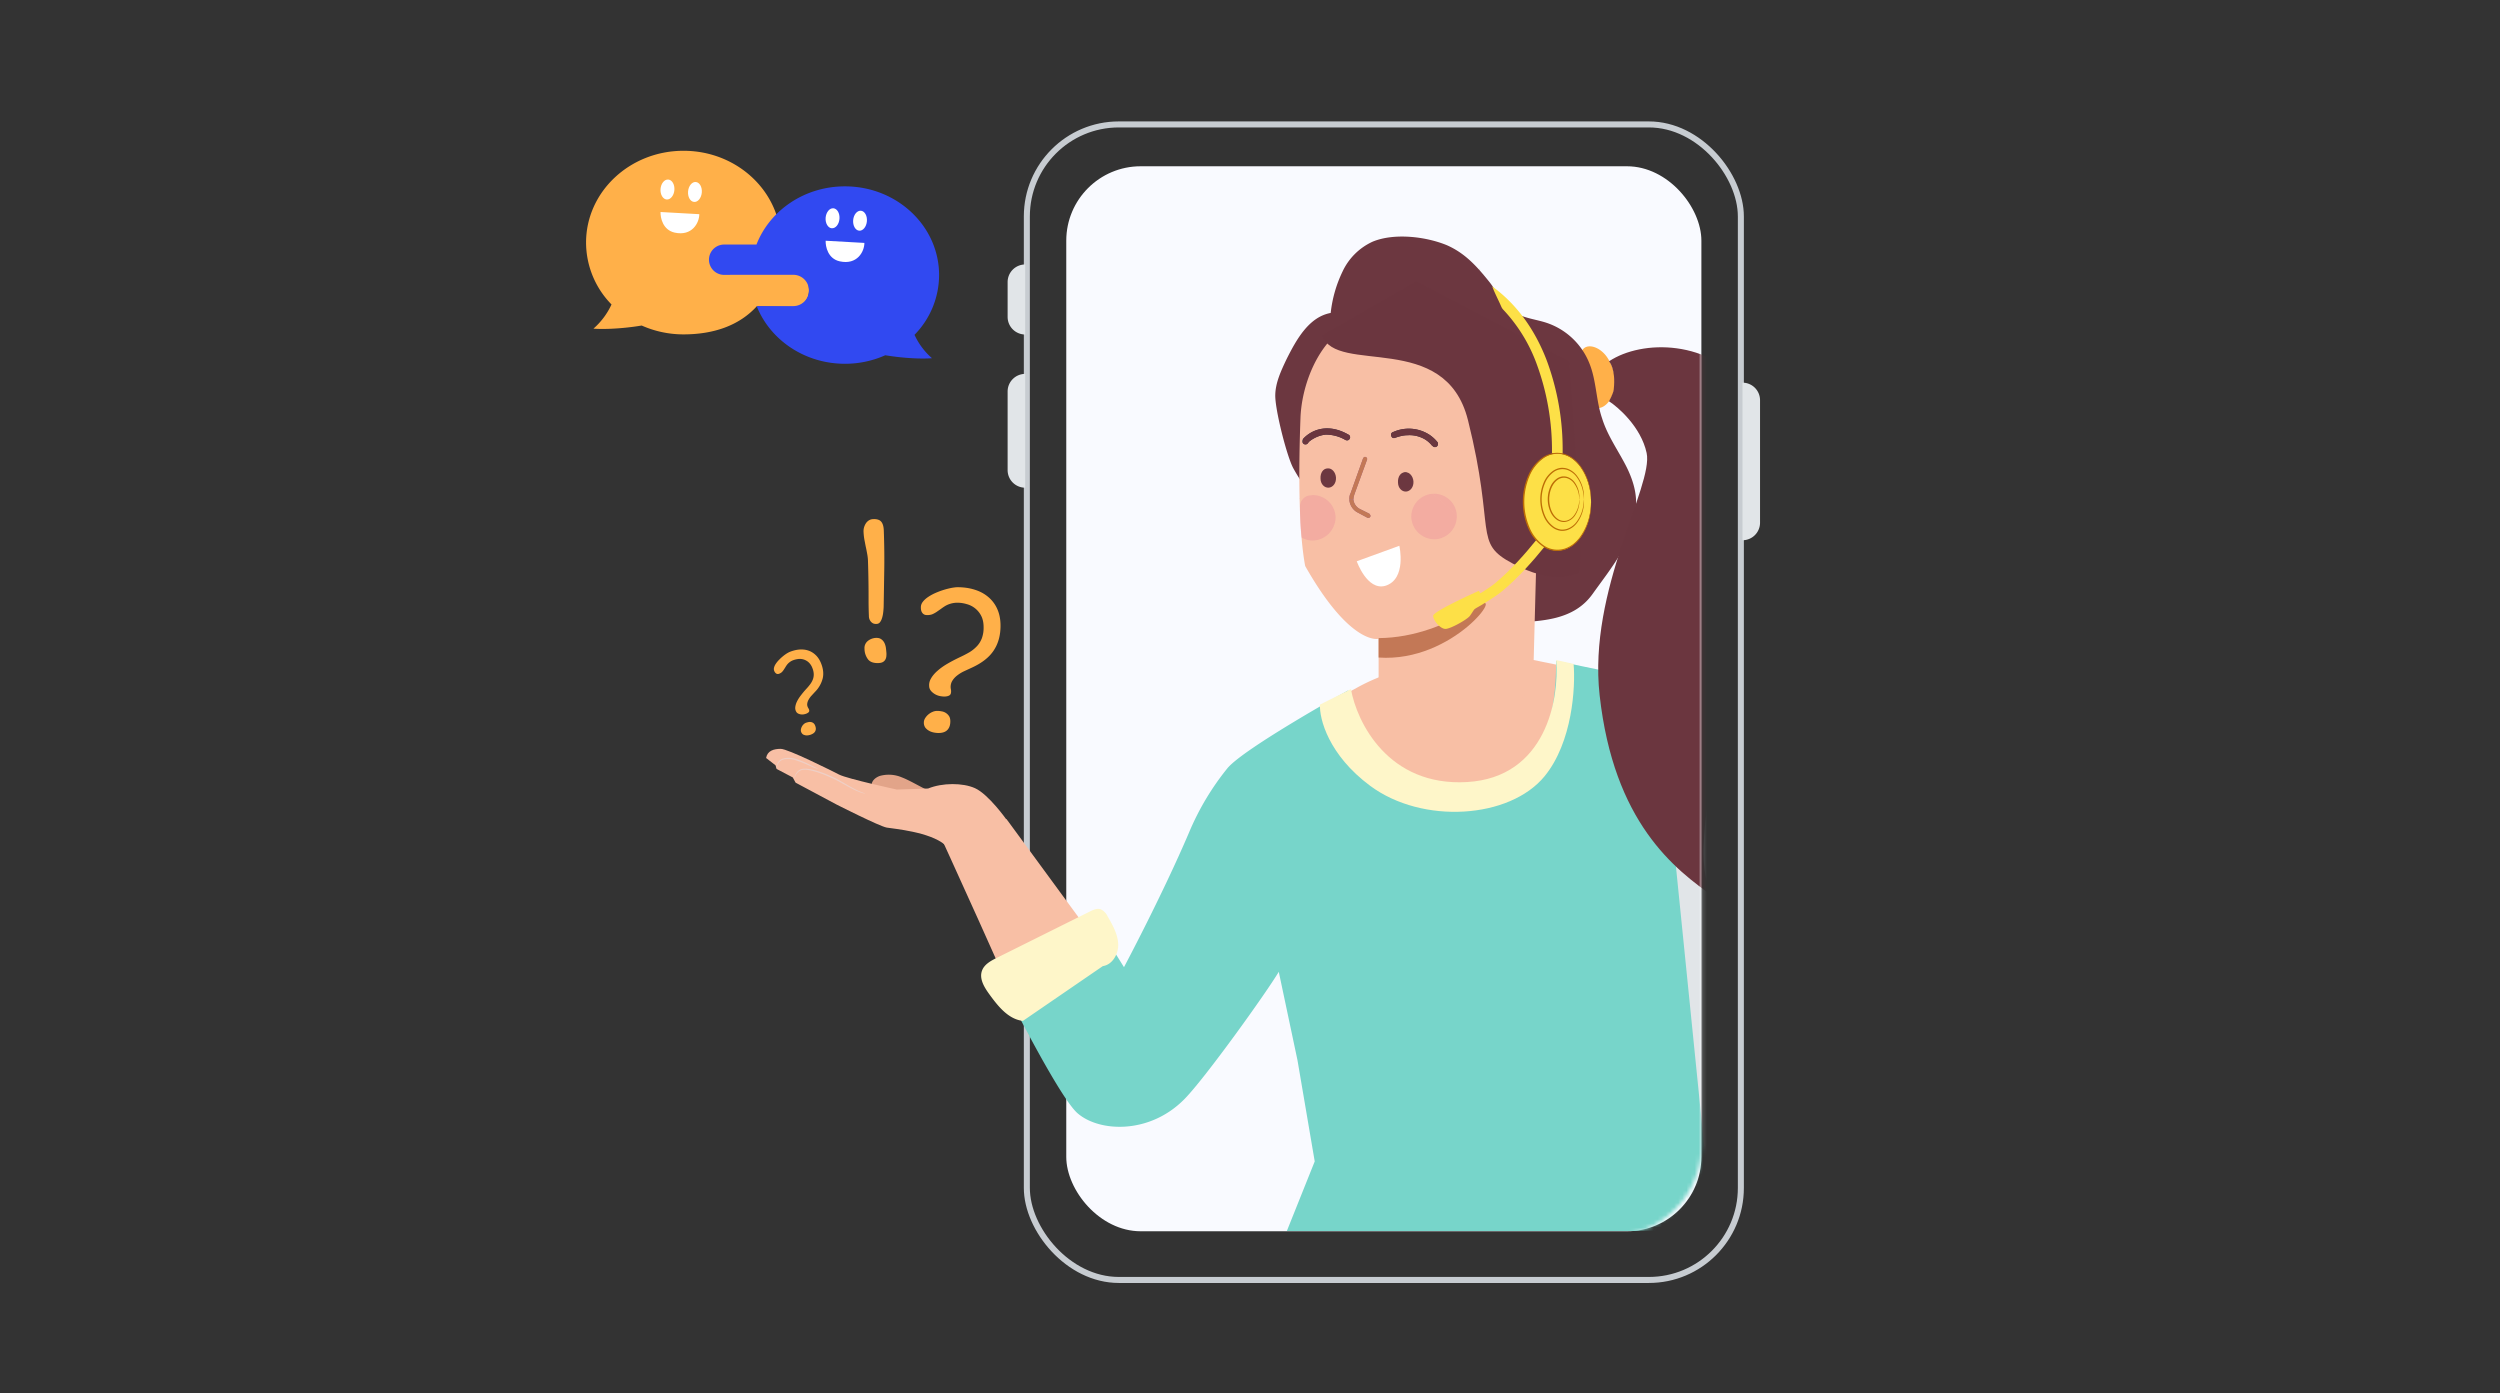 <svg xmlns="http://www.w3.org/2000/svg" fill="none" viewBox="0 0 610 340"><rect x="0" y="0" width="610" height="340" fill="#333333" stroke="none"/><path fill="#FFB049" fill-rule="evenodd" d="M184.65 74.74c-4.36 4.77-10.66 6.85-17.87 6.85-3.65 0-7.1-.78-10.2-2.16-5.66.93-10.13.9-11.78.76a17.67 17.67 0 0 0 4.41-5.9 21.62 21.62 0 0 1-6.21-15.1c0-12.37 10.65-22.4 23.78-22.4s23.78 10.03 23.78 22.4c0 2.52-.44 4.94-1.26 7.2h4.35a3.8 3.8 0 0 1 3.7 3.81c.34 2.96-1.65 4.71-3.7 4.71l-9-.17Z" clip-rule="evenodd"/><path fill="#3149F1" fill-rule="evenodd" d="M206.16 88.76c-9.86 0-18.27-5.85-21.53-14.07h8.93a3.82 3.82 0 0 0 0-7.64h-15.12c-.13 0-.25 0-.37.02h-1.38a3.7 3.7 0 0 1 0-7.4h7.89c3.22-8.29 11.67-14.2 21.58-14.2 12.7 0 22.98 9.7 22.98 21.65a20.9 20.9 0 0 1-6 14.58 17.06 17.06 0 0 0 4.26 5.7c-1.6.15-5.91.18-11.39-.72a24.07 24.07 0 0 1-9.85 2.08Z" clip-rule="evenodd"/><path fill="#fff" fill-rule="evenodd" d="M162.67 48.68c-.93-.08-1.6-1.23-1.5-2.57.11-1.35.95-2.38 1.89-2.3.93.07 1.6 1.22 1.49 2.57-.11 1.34-.95 2.37-1.88 2.3Zm5.22-1.99c-.12 1.34.53 2.5 1.46 2.58.92.09 1.77-.94 1.89-2.28.12-1.35-.54-2.5-1.46-2.58-.92-.09-1.77.94-1.89 2.28Zm-6.72 5.04 9.46.53c0 2.11-1.77 5.43-6 4.5-2.9-.64-3.51-3.62-3.46-5.03Zm41.78 3.97c-.93-.08-1.6-1.23-1.5-2.58.12-1.34.96-2.37 1.89-2.3.93.07 1.6 1.23 1.49 2.57-.1 1.35-.95 2.38-1.88 2.3Zm5.22-2c-.11 1.35.54 2.5 1.46 2.59.92.08 1.77-.94 1.89-2.29.12-1.34-.53-2.5-1.46-2.58-.92-.08-1.77.94-1.89 2.28Zm-6.71 5.04 9.45.53c0 2.12-1.76 5.43-6 4.5-2.9-.63-3.51-3.62-3.45-5.03Z" clip-rule="evenodd"/><rect width="174.22" height="281.95" x="250.55" y="30.36" stroke="#C7CCD1" stroke-width="1.47" rx="22.45"/><path fill="#E1E5E8" d="M425.17 93.37a4.28 4.28 0 0 1 4.28 4.29v29.88a4.28 4.28 0 0 1-4.28 4.28V93.37ZM250.15 64.53a4.29 4.29 0 0 0-4.29 4.28v8.52a4.29 4.29 0 0 0 4.29 4.29v-17.1Zm0 26.7a4.29 4.29 0 0 0-4.29 4.29v19.2a4.29 4.29 0 0 0 4.29 4.28V91.23Z"/><rect width="154.97" height="259.86" x="260.17" y="40.57" fill="#F9FAFF" rx="18.16"/><mask id="b" width="242" height="257" x="174" y="45" maskUnits="userSpaceOnUse" style="mask-type:alpha"><rect width="240.96" height="255.88" x="174.18" y="45.69" fill="url(#a)" rx="22.05"/></mask><g mask="url(#b)"><path fill="#F8BFA5" d="m370.88 160.38 9.56 1.93 6.66 7.64-10.1 35.98-36.23 7.63-14.54-24.64v-18.48l5.08-2.76a47.65 47.65 0 0 1 18.09-5.59l18.66-1.85c.94-.1 1.89-.05 2.82.14Z"/><path fill="#E2A489" d="M226.18 192.73c-1.65-.78-4.42-2.41-6.13-3.05a8.12 8.12 0 0 0-5.35-.36c-1 .34-2.01 1.14-2.02 2.2l6.72 4.96 6.78-1.79v-1.96Z"/><path fill="#F8BFA5" d="M218.83 192.65s-12.07-2.62-14.08-3.65c-2.01-1.03-12.5-6.28-14.25-6.28-1.76 0-3.26.48-3.57 2.23l2.29 1.78.3.91 3.91 2.05.7 1.28 10 5.34s10.48 5.32 12.23 5.62c1.75.3 10.48 1.03 14.22 4.21l15-6.16s-4.34-6.14-7.67-7.66c-2.97-1.35-7.97-1.35-11.46.08l-7.62.25Z"/><path fill="#F8BFA5" d="M228.86 202.72s19.09 41.62 22.16 49.98c0 0 21.34-3.51 22.07-15.35l-27.5-37.49-16.73 2.86Z"/><path fill="#EECFC6" d="M211.14 193.6h-.21c-.2-.02-.39-.06-.58-.12-.68-.21-1.34-.48-1.98-.8-.81-.4-1.76-.91-2.8-1.5-.51-.28-1.06-.59-1.63-.88-.56-.3-1.18-.55-1.81-.83a25.12 25.12 0 0 0-3.62-1.3c-1.13-.29-2.21-.5-3.03-.23a2.5 2.5 0 0 0-1.4 1.41c-.1.25-.2.49-.32.72 0 0 0-.08.03-.2a3.95 3.95 0 0 1 .61-1.38c.25-.35.59-.61.98-.77.48-.16 1-.2 1.5-.15.57.06 1.13.16 1.69.3 1.26.33 2.49.76 3.68 1.3.63.27 1.25.53 1.83.84.58.3 1.12.62 1.64.91 1.03.6 1.95 1.14 2.75 1.55.61.33 1.25.63 1.9.88.5.18.76.22.76.25Zm-11.51-5.99a6.68 6.68 0 0 1-1.7-.59 34.74 34.74 0 0 0-3.96-1.58 6.02 6.02 0 0 0-2.28-.2c-.62.03-1.2.3-1.62.76-.24.34-.4.73-.46 1.14 0 .16-.04.32-.1.47a1.34 1.34 0 0 1 0-.48c.03-.45.17-.88.42-1.25.19-.26.44-.47.72-.63.33-.15.68-.25 1.04-.29.8-.1 1.62-.04 2.4.18 1.38.44 2.7 1 3.98 1.69.53.23 1.05.5 1.56.78Z"/><path fill="#77D5CA" d="m407.46 167-27.77-5.75c0 14.34-3.15 29.26-20.36 30.98-10.33.57-24.87-4.84-30.38-23.77 0 0-25.4 14.1-29.45 18.98a64.58 64.58 0 0 0-9.37 15.68c-6.5 15.25-15.88 32.87-15.88 32.87l-5.88-9.47-24.77 11.67s14.51 29.26 19.32 33.44c5.34 4.64 17.62 5.18 26.11-3.48 5.12-5.22 19.9-25.86 22.99-31.03l4.57 21.6 4.2 24.66-6.8 16.98h99.23l4.42-16.98s-1.11-41.55 0-49.33c2.64-18.36-10.18-67.05-10.18-67.05Z"/><path fill="#E1E5E8" d="M407.46 166.76s19.87 5.58 24.24 25.33c2.65 11.96 11.65 46.07 14.81 74.15 1.88 16.7 1.83 32.12 1.88 33.89h-30.5l-12.91-127.8 2.48-5.57Z"/><path fill="#FEF6C9" d="M270.28 223.63a3.58 3.58 0 0 0-1.69-1.76c-.87-.3-1.82.12-2.65.53l-22.67 11.29c-1.5.74-3.13 1.62-3.67 3.18-.72 2 .62 4.12 1.87 5.83 2.09 2.87 4.59 6 8.12 6.4l19.5-13.37c2.38-.35 3.86-3 3.75-5.41-.11-2.4-1.35-4.6-2.56-6.69Z"/><path fill="#E0E1E0" fill-rule="evenodd" d="M353.4 61.77c.23.76.46 1.52.76 2.28.6 1.45 1.44 3.5 2.58 6.08A185.06 185.06 0 0 0 367 89.27c3.8 6.15 7.98 12.08 12.54 17.62 1.82 2.2 3.26 3.87 4.33 5.01.53.61 1.06 1.22 1.67 1.75-.38-.69-.91-1.37-1.45-1.98-.98-1.14-2.35-2.88-4.1-5.09a198.02 198.02 0 0 1-22.7-36.68c-1.22-2.5-2.2-4.56-2.82-6-.3-.68-.6-1.44-1.06-2.13Z" clip-rule="evenodd"/><path fill="#E0E1E0" fill-rule="evenodd" d="M370.49 76.73c-.3 1.44-.53 2.89-.61 4.33-.38 2.74-.76 6.53-1.22 10.79l.61-.3-1.82-1c-4.1-2.43-7.9-4.55-10.63-6.07a36.01 36.01 0 0 0-4.49-2.36c1.37 1 2.74 1.98 4.26 2.74 2.66 1.67 6.38 3.87 10.48 6.3l1.82 1.07.46.22.07-.53c.38-4.33.69-8.12.91-10.86.16-1.06.23-2.13.23-3.26 0-.38-.07-.76-.07-1.07Zm-21.72-6.37c.9.6 1.82 1.13 2.8 1.52 1.75.9 4.26 2.05 7 3.34l.83.38.46.15.07-.46c.38-2.73.76-5.16.99-6.99.15-.75.22-1.51.22-2.27 0-.23 0-.38-.07-.61-.3.91-.53 1.9-.68 2.8-.38 1.75-.76 4.19-1.22 7l.53-.3-.83-.39c-2.74-1.29-5.24-2.35-7.07-3.11-.98-.46-1.97-.84-3.03-1.06Z" clip-rule="evenodd"/><path fill="#FFB049" fill-rule="evenodd" d="M386.36 85.09c-.76.76-.99 2.05-.99 3.34 0 1.44.15 2.8.46 4.18.23 1.44.68 2.8 1.21 4.1.46 1.21 1.07 2.28 2.13 2.73 1.06.38 2.35-.07 3.5-1.6.6-.83.98-1.9 1.21-2.88a10.32 10.32 0 0 0-1.52-7.44 7 7 0 0 0-2.2-2.28c-1.6-.99-3.04-.91-3.8-.15Z" clip-rule="evenodd"/><path fill="#6C3740" fill-rule="evenodd" d="M398.59 126.25c1.44-4.1.15-8.66-1.82-12.53-1.98-3.88-4.56-7.44-5.85-11.62-1.52-4.4-1.37-9.34-3.2-13.67a17.07 17.07 0 0 0-10.32-9.65c-2.73-.91-5.85-1.14-8.28-2.8-2.43-1.68-3.8-4.72-5.62-7.07-3.11-3.88-6-7.14-10.56-9.12-5.24-2.12-12.83-2.96-18-.83a14.96 14.96 0 0 0-7.36 7.3 30.9 30.9 0 0 0-2.89 10.1c-5.31.98-8.35 6.45-10.78 11.3-1.3 2.74-2.66 5.63-2.74 8.6-.15 3.4 2.81 15.1 4.4 18 8.51 15.4 21.12 18.6 36.54 27.1 5.92 3.27 9.57 10.79 16.4 10.56 7.83-.3 15.57-.6 20.13-7.06 4.56-6.38 9.72-12.46 10.4-20.28l-.45 1.67Z" clip-rule="evenodd"/><path fill="#DAB6BF" d="M320.2 120.78a4.59 4.59 0 0 0-3.18 1l3.19-1Z"/><path fill="#F8BFA5" fill-rule="evenodd" d="M317.32 101.87c.46-11.01 7.44-24.6 18.38-23.77l34.4 7.82a6.46 6.46 0 0 1 5.93 6.46l-1.9 72h.23s-7.22 23.46-29.92 16.93c-4.56-1.29-6.69-6.15-7.75-11.16h-.23c0-.53-.08-1.72-.08-2.25v-12.05c0 .08-6.89 1.72-17.92-17.75-1.67-9.04-1.6-23.93-1.14-36.23Z" clip-rule="evenodd"/><path fill="#C37856" fill-rule="evenodd" d="M336.38 155.7c8.66-.07 16.8-3.25 24.1-7.88 7.29-4.56-5.72 13.91-24.1 12.62v-4.73Z" clip-rule="evenodd"/><path fill="#FEDBD0" fill-rule="evenodd" d="M382.8 124.89a14.07 14.07 0 0 1-2.36 7.74c-2.66 3.88-4.94 1.98-7.98-.22-2.28-1.9-2.13-3.12-2.58-5.85-.53-3.27 1.37-5.77 2.66-8.58l.15-.3c.83-1.83 1.21-2.74 3.27-3.35 1.14-.15 2.27.68 3.11 1.37l.15.15c.23.15.46.3.6.53 2.29 2.13 2.74 4.79 2.97 7.75v.76Z" clip-rule="evenodd"/><path fill="#D3B1A7" fill-rule="evenodd" d="M374.74 129.36c.08 0 .23.15.53.3.23.16.53.16.76.16.3 0 .53 0 .76-.16 1.22-.45 2.2-2.35 2.28-4.48v-.07c0-.99-.23-1.9-.6-2.81a2.19 2.19 0 0 0-1.53-1.52c-.07-.08-.15-.08-.23-.08-.45 0-.75.23-.98.61-.15.3-.08.53-.08.6-.07 0-.3-.22-.22-.67.07-.3.22-.54.45-.76.3-.16.6-.3.91-.3h.23c.99.22 1.75.83 2.13 1.81.45.92.76 1.98.76 3.04v.16c-.08 2.35-1.3 4.48-2.97 5-.15.08-.38.08-.6.08-.38 0-.84-.15-1.22-.38-.3-.22-.38-.45-.38-.53Z" clip-rule="evenodd"/><path fill="#9D648B" d="M329.25 121.85c0-.53 0-.98.3-1.52l3.04-8.5c.15-.3.45-.46.68-.3.23.07.38.37.3.6l-3.1 8.5c-.16.46-.24.84-.24 1.22"/><path fill="#2B2C2B" d="M341.32 117.44c.08 1.07.84 1.9 1.75 1.9.83-.07 1.52-.98 1.44-2.05-.07-1.14-.83-1.97-1.67-1.97-.91.07-1.52.98-1.52 2.12Z"/><path fill="#6C3740" d="M322.21 116.78c0 1.29.92 2.3 2.02 2.21 1.01-.09 1.84-1.1 1.75-2.5-.1-1.28-1.01-2.3-2.02-2.2-1.1 0-1.84 1.1-1.75 2.49Z"/><path fill="#6D3841" d="M341.11 117.72c0 1.3.92 2.31 2.02 2.22 1.01-.1 1.84-1.11 1.75-2.5-.1-1.29-1.01-2.3-2.02-2.21-1.1 0-1.84 1.1-1.75 2.5Z"/><path fill="#373546" d="M349.52 108.78h-.07a6.9 6.9 0 0 0-1.67-1.52 7.43 7.43 0 0 0-4.4-1.06c-.84 0-1.83.23-2.9.6-.45.23-.9 0-.98-.37-.23-.38 0-.91.38-.99a9.27 9.27 0 0 1 8.96.68c1.22.84 1.82 1.68 1.9 1.75.23.3.15.84-.15 1.06-.38.3-.84.16-1.07-.15Zm-31.59-1.67c.08-.07 1.9-2.35 5.47-2.58 1.6-.08 3.5.3 5.62 1.52.38.15.53.68.3.99-.15.38-.6.53-1.06.3a9.43 9.43 0 0 0-4.79-1.29c-1.44.15-2.5.68-3.26 1.14-.38.23-.6.45-.84.6l-.15.23-.07.08c-.23.38-.76.46-1.14.15-.3-.3-.3-.76-.08-1.14Z"/><path fill="#C37856" d="M329.25 121.85c0-.53 0-.98.3-1.52l3.04-8.5c.15-.3.45-.46.68-.3.23.07.38.37.3.6l-3.1 8.5c-.16.46-.24.84-.24 1.22"/><path fill="#6C3740" d="M341.32 117.44c.08 1.07.84 1.9 1.75 1.9.83-.07 1.52-.98 1.44-2.05-.07-1.14-.83-1.97-1.67-1.97-.91.07-1.52.98-1.52 2.12Z"/><path fill="#6B363F" d="M349.52 108.78h-.07a6.9 6.9 0 0 0-1.67-1.52 7.43 7.43 0 0 0-4.4-1.06c-.84 0-1.83.23-2.9.6-.45.23-.9 0-.98-.37-.23-.38 0-.91.38-.99a9.27 9.27 0 0 1 8.96.68c1.22.84 1.82 1.68 1.9 1.75.23.3.15.84-.15 1.06-.38.3-.84.16-1.07-.15ZM318 107.04c.39-.38 2.2-2.36 5.4-2.5 1.6-.08 3.5.3 5.62 1.51.38.15.53.69.3.99-.15.38-.6.53-1.06.3a9.44 9.44 0 0 0-4.78-1.29c-1.45.15-2.51.69-3.27 1.14-.38.23-.6.46-.84.6l-.15.24-.07.07c-.23.38-.76.46-1.14.15 0-.07-.08-.15-.15-.22.07-.3.07-.61.15-1Z"/><path fill="#EB909B" d="M349.6 120.48a5.59 5.59 0 0 0-5.24 5.84 5.66 5.66 0 0 0 5.92 5.25 5.57 5.57 0 0 0 5.17-5.85" opacity=".4"/><path fill="#EB909B" d="M355.45 125.72a5.53 5.53 0 0 0-5.85-5.24l5.85 5.24Z" opacity=".4"/><path fill="#9D648B" d="M330.23 121.85c.08.98.69 1.9 1.6 2.35l2.28 1.14c.22.23.38.53.22.76-.07.23-.45.3-.68.23l-2.28-1.22a3.8 3.8 0 0 1-2.13-3.26"/><path fill="#C37957" d="M330.23 121.85c.08.98.69 1.9 1.6 2.35l2.28 1.14c.22.23.38.53.22.76-.07.23-.45.3-.68.23l-2.28-1.22a3.8 3.8 0 0 1-2.13-3.26"/><path fill="#EB909B" d="M319.15 120.95a2.84 2.84 0 0 0-1.96 2.72c0 2.09.04 4.27.24 5.98 0 .53.09.99.17 1.52a5.4 5.4 0 0 0 2.67.72 5.7 5.7 0 0 0 5.61-5.63 5.56 5.56 0 0 0-5.55-5.46l-1.18.15Z" opacity=".4"/><path fill="#6B363F" d="M426.45 95.04c-9.1-12.27-25.81-12.24-33.85-6.88 0 0 1.72 1.72 1.15 6.88-.11 1-1.15 2.87-1.15 2.87 2.1 1.34 7.8 6.2 9.18 12.62 1.72 8.03-14.35 33.23-11.47 59.1 3.44 30.98 18.17 42.45 28.11 49.34-5.5-5.97-1.76-26.4 2.87-47.05 4.97-22.18 16.64-61.39 5.16-76.88Zm-68.27 7.46c-5.51-22.04-32.13-10.9-35.57-20.66l22.95-13.2 37.29 19.51c1.34 17.02 3.67 51.18 2.3 51.64-1.73.57-6.32 2.86-16.07-2.3s-4.02-7.46-10.9-35Z"/><path fill="#E1E5E8" d="M381.22 129.06c2.9 0 5.24-3.38 5.24-7.54s-2.34-7.54-5.24-7.54c-2.9 0-5.24 3.38-5.24 7.54s2.34 7.54 5.24 7.54Z"/><path fill="#E1E5E8" d="M381.58 126.94c2.09 0 3.77-2.43 3.77-5.42 0-3-1.68-5.42-3.77-5.42-2.08 0-3.76 2.43-3.76 5.42 0 2.99 1.68 5.42 3.76 5.42Z"/><path fill="#FDE047" d="m354.76 151.34-1.17-2.3c.08-.05 8.24-4.23 11.38-6.87 7.4-6.21 14.2-16.13 14.26-16.24l2.15 1.46c-.29.42-7.07 10.32-14.74 16.76-3.38 2.82-11.53 7.01-11.88 7.19Z"/><path fill="#FDE047" d="M360.84 144.16s-11.15 4.98-11.15 6.09c0 1.1 1.77 3.3 3.1 3.2 1.32-.11 5.15-2.27 5.84-3.15.69-.89 1.91-3.16 3.25-4.27l-1.04-1.87Zm16.49-56.41c-2.35-6.07-6.37-12.89-13.23-17.87.64 1.7 1.51 3.31 2.23 4.98.12.27.29.52.5.74a38.61 38.61 0 0 1 8.05 13.02 60.88 60.88 0 0 1 3.8 21.96l2.6.13a62.36 62.36 0 0 0-3.95-22.96Z"/><path fill="#FDE047" d="M379.99 134.34c4.54 0 8.23-5.3 8.23-11.84s-3.69-11.84-8.23-11.84c-4.55 0-8.24 5.3-8.24 11.84s3.69 11.84 8.24 11.84Z"/><path fill="#BD6D05" d="M386.5 121.83c-.04 0 0-.57-.2-1.58a8.81 8.81 0 0 0-1.62-3.9 4.86 4.86 0 0 0-2.3-1.7 3.7 3.7 0 0 0-3.16.44 6.34 6.34 0 0 0-2.27 2.86 10.07 10.07 0 0 0 0 7.8 6.34 6.34 0 0 0 2.27 2.85c.48.3 1.02.5 1.58.6.53.06 1.07 0 1.58-.16a4.86 4.86 0 0 0 2.3-1.7 8.8 8.8 0 0 0 1.63-3.9c.16-1.01.15-1.58.19-1.58v.41a8.68 8.68 0 0 1-1.64 5.22 5.05 5.05 0 0 1-2.41 1.84c-.55.18-1.13.25-1.7.18a4.4 4.4 0 0 1-1.71-.65 6.56 6.56 0 0 1-2.4-2.98 10.45 10.45 0 0 1 0-8.08 6.57 6.57 0 0 1 2.4-2.98 4.4 4.4 0 0 1 1.7-.65c.58-.06 1.16 0 1.7.18.98.36 1.82 1 2.41 1.84a8.68 8.68 0 0 1 1.65 5.22v.42Z"/><path fill="#BD6D05" d="M385.38 121.84c-.03 0-.03-.4-.14-1.13a6.49 6.49 0 0 0-1.19-2.8 3.45 3.45 0 0 0-1.63-1.21 2.6 2.6 0 0 0-2.25.31c-1.4.93-2.15 2.88-2.16 4.82 0 1.95.75 3.9 2.16 4.83a2.6 2.6 0 0 0 2.25.32 3.45 3.45 0 0 0 1.63-1.21 6.5 6.5 0 0 0 1.19-2.8c.11-.72.11-1.13.14-1.13a6.55 6.55 0 0 1-1.16 4.07 3.7 3.7 0 0 1-1.75 1.3c-.4.14-.82.19-1.24.14a3.14 3.14 0 0 1-1.25-.45 4.74 4.74 0 0 1-1.74-2.17 7.51 7.51 0 0 1 0-5.85c.35-.88.96-1.64 1.75-2.17.37-.24.8-.4 1.24-.46.42-.04.84 0 1.24.14.7.25 1.31.7 1.75 1.3a6.24 6.24 0 0 1 1.16 3.78c.03.12.03.25 0 .37Z"/><path fill="#BD6C04" d="M388.22 122.4v-.16c0-.13 0-.28-.04-.48-.03-.61-.1-1.23-.19-1.83a14.06 14.06 0 0 0-2.54-6.2 9.17 9.17 0 0 0-1.55-1.59 7.02 7.02 0 0 0-2.1-1.13 5.85 5.85 0 0 0-5.04.7 10.02 10.02 0 0 0-3.6 4.55 16.11 16.11 0 0 0 0 12.34 10.01 10.01 0 0 0 3.6 4.55 5.95 5.95 0 0 0 5.04.7 7.06 7.06 0 0 0 2.1-1.13c.58-.47 1.1-1 1.55-1.6a14.06 14.06 0 0 0 2.54-6.19c.1-.6.16-1.22.19-1.83 0-.2 0-.35.04-.48v-.16a.4.4 0 0 1 0 .16v.48a13.84 13.84 0 0 1-2.61 8.17 9.38 9.38 0 0 1-1.57 1.65c-.66.52-1.4.93-2.18 1.2a6.17 6.17 0 0 1-5.29-.7 10.2 10.2 0 0 1-3.74-4.66 16.3 16.3 0 0 1 0-12.6 10.2 10.2 0 0 1 3.74-4.66c.8-.5 1.7-.84 2.64-.97.9-.1 1.8-.02 2.65.26.79.27 1.52.68 2.18 1.2.59.49 1.11 1.04 1.57 1.66a13.79 13.79 0 0 1 2.6 8.16v.59Z"/><path fill="#FFB049" d="M213.9 152.24a1.9 1.9 0 0 1-.81-.11 2 2 0 0 1-.58-.43 2.11 2.11 0 0 1-.5-1.38c-.04-1.01-.07-2.1-.08-3.28a267.57 267.57 0 0 0-.15-10.36c-.03-.56-.1-1.1-.21-1.66-.1-.54-.2-1.1-.33-1.64l-.33-1.71c-.1-.58-.17-1.17-.2-1.77-.03-.43.01-.83.11-1.2.12-.4.28-.74.47-1.03.2-.29.44-.52.72-.7.3-.18.62-.28.96-.3.93-.06 1.6.14 2 .57.4.44.62 1.12.67 2.04a186.27 186.27 0 0 1 .1 10.9 2842.1 2842.1 0 0 1-.12 7.43c0 .34-.01.71-.05 1.11-.03.39-.07.8-.14 1.21-.07.4-.17.78-.3 1.13-.12.33-.28.61-.48.84-.2.21-.45.32-.75.34Zm-2.96 6.07a2.2 2.2 0 0 1 .79-1.9 3.4 3.4 0 0 1 1.92-.76c.55-.03.98.06 1.3.27.34.22.6.5.8.86.19.36.32.76.4 1.22.06.46.11.92.14 1.38.02.23 0 .48-.02.74s-.09.52-.21.75c-.11.24-.3.44-.54.61-.26.17-.6.27-1.05.3-1.2.07-2.07-.2-2.61-.82a4.27 4.27 0 0 1-.92-2.65Zm15.8 9.36c-.1-.73.02-1.42.4-2.08.38-.68.91-1.31 1.6-1.91.7-.62 1.51-1.2 2.45-1.74.94-.55 1.92-1.06 2.93-1.54.9-.42 1.72-.84 2.45-1.27a8.62 8.62 0 0 0 1.84-1.5c.51-.55.9-1.2 1.18-1.94a7.5 7.5 0 0 0 .41-2.63c0-1.06-.18-1.97-.55-2.72a5.56 5.56 0 0 0-3.55-2.93 8.17 8.17 0 0 0-2.36-.35 6.06 6.06 0 0 0-2.88.78c-.38.24-.75.49-1.1.75l-1.02.71c-.34.23-.7.42-1.06.58-.37.14-.78.2-1.23.2-.18 0-.37-.02-.55-.06a1.41 1.41 0 0 1-.5-.3 1.64 1.64 0 0 1-.38-.6c-.09-.25-.13-.56-.13-.93 0-.49.16-.95.5-1.38.34-.43.78-.82 1.32-1.18.55-.37 1.17-.7 1.84-.99a18.7 18.7 0 0 1 3.86-1.2c.58-.1 1.06-.16 1.43-.16 1.5 0 2.9.2 4.17.6 1.3.4 2.4 1 3.32 1.78a8.03 8.03 0 0 1 2.2 2.93c.53 1.17.8 2.53.8 4.08 0 2.38-.56 4.4-1.68 6.07-1.1 1.66-2.88 3.05-5.33 4.17l-1.9.88c-.64.3-1.22.67-1.75 1.09-.5.4-.9.86-1.2 1.4a2.9 2.9 0 0 0-.25 1.92c.08.4.06.76-.04 1.08-.11.3-.4.5-.86.6-.44.1-.91.1-1.4.02a3.98 3.98 0 0 1-2.45-1.2c-.3-.32-.47-.67-.53-1.03Zm-1.32 8.62c0-.35.1-.7.3-1.03a3.92 3.92 0 0 1 1.8-1.55 2.8 2.8 0 0 1 1.13-.25c.36 0 .73.03 1.11.11a2.65 2.65 0 0 1 1.82 1.18c.2.32.3.74.3 1.24 0 .93-.24 1.63-.73 2.13-.48.49-1.2.73-2.15.73-.32 0-.7-.03-1.1-.11-.4-.08-.8-.2-1.16-.4a3.1 3.1 0 0 1-.95-.78 2.1 2.1 0 0 1-.37-1.27Zm-31.12-2.59c-.22-.37-.3-.77-.25-1.2.06-.45.2-.91.44-1.39.24-.48.55-.97.94-1.46.38-.5.79-1 1.23-1.48.4-.42.74-.83 1.03-1.22a5 5 0 0 0 .66-1.2c.15-.42.22-.85.2-1.3a4.35 4.35 0 0 0-.35-1.5 3.55 3.55 0 0 0-.9-1.35 3.22 3.22 0 0 0-2.55-.8c-.46.06-.9.17-1.34.34a3.53 3.53 0 0 0-1.38 1.06c-.15.2-.29.42-.42.64l-.39.6c-.13.2-.28.39-.44.55-.17.16-.37.28-.61.38-.1.04-.2.07-.31.09-.12 0-.23-.01-.34-.05a.95.95 0 0 1-.33-.25c-.1-.1-.2-.26-.28-.46-.1-.26-.12-.55-.03-.85.08-.31.23-.62.44-.92.22-.33.48-.64.78-.94a10.88 10.88 0 0 1 1.8-1.5c.29-.18.53-.31.73-.4.81-.33 1.6-.53 2.37-.6.79-.06 1.51.01 2.18.23.67.21 1.28.58 1.82 1.09.54.5.99 1.18 1.33 2.01.52 1.28.67 2.5.43 3.63a7.18 7.18 0 0 1-1.94 3.41l-.82.89c-.28.3-.51.63-.7.97-.19.32-.3.66-.34 1.02-.04.35.06.71.29 1.08.13.2.2.4.21.6.01.18-.1.35-.32.5-.22.15-.47.26-.75.32a2.3 2.3 0 0 1-1.58-.1c-.23-.11-.4-.26-.51-.44Zm1.19 4.92c-.08-.2-.1-.4-.07-.63a2.26 2.26 0 0 1 .63-1.23c.17-.17.35-.3.55-.38.19-.07.4-.13.62-.18.22-.05.43-.06.64-.02.21.03.41.11.6.25.17.13.32.33.43.6.2.5.23.93.07 1.3-.15.38-.48.66-.99.87-.17.08-.38.14-.62.19a2.6 2.6 0 0 1-.7.04c-.25-.03-.47-.1-.68-.21-.21-.13-.37-.33-.48-.6Z"/><path fill="#fff" d="m331.05 136.95 10.39-3.78s1.87 8.18-3.46 9.78c-4.42 1.2-6.93-6-6.93-6Z"/><path fill="#FEF6C9" d="M357.98 190.82c-19.28 1.13-26.93-14.65-28.35-22.68l-7.56 3.78c-.16 3.46 2.08 12.28 12.28 19.84 12.76 9.45 34.02 8.03 42.53-2.36 6.8-8.32 7.56-21.74 7.08-27.4l-4.25-.95c.79 9.45-2.46 28.63-21.73 29.77Z"/></g><defs><linearGradient id="a" x1="294.67" x2="294.67" y1="45.69" y2="301.57" gradientUnits="userSpaceOnUse"><stop stop-color="#EDEFFF"/><stop offset="1" stop-color="#FEFEFE"/></linearGradient></defs></svg>